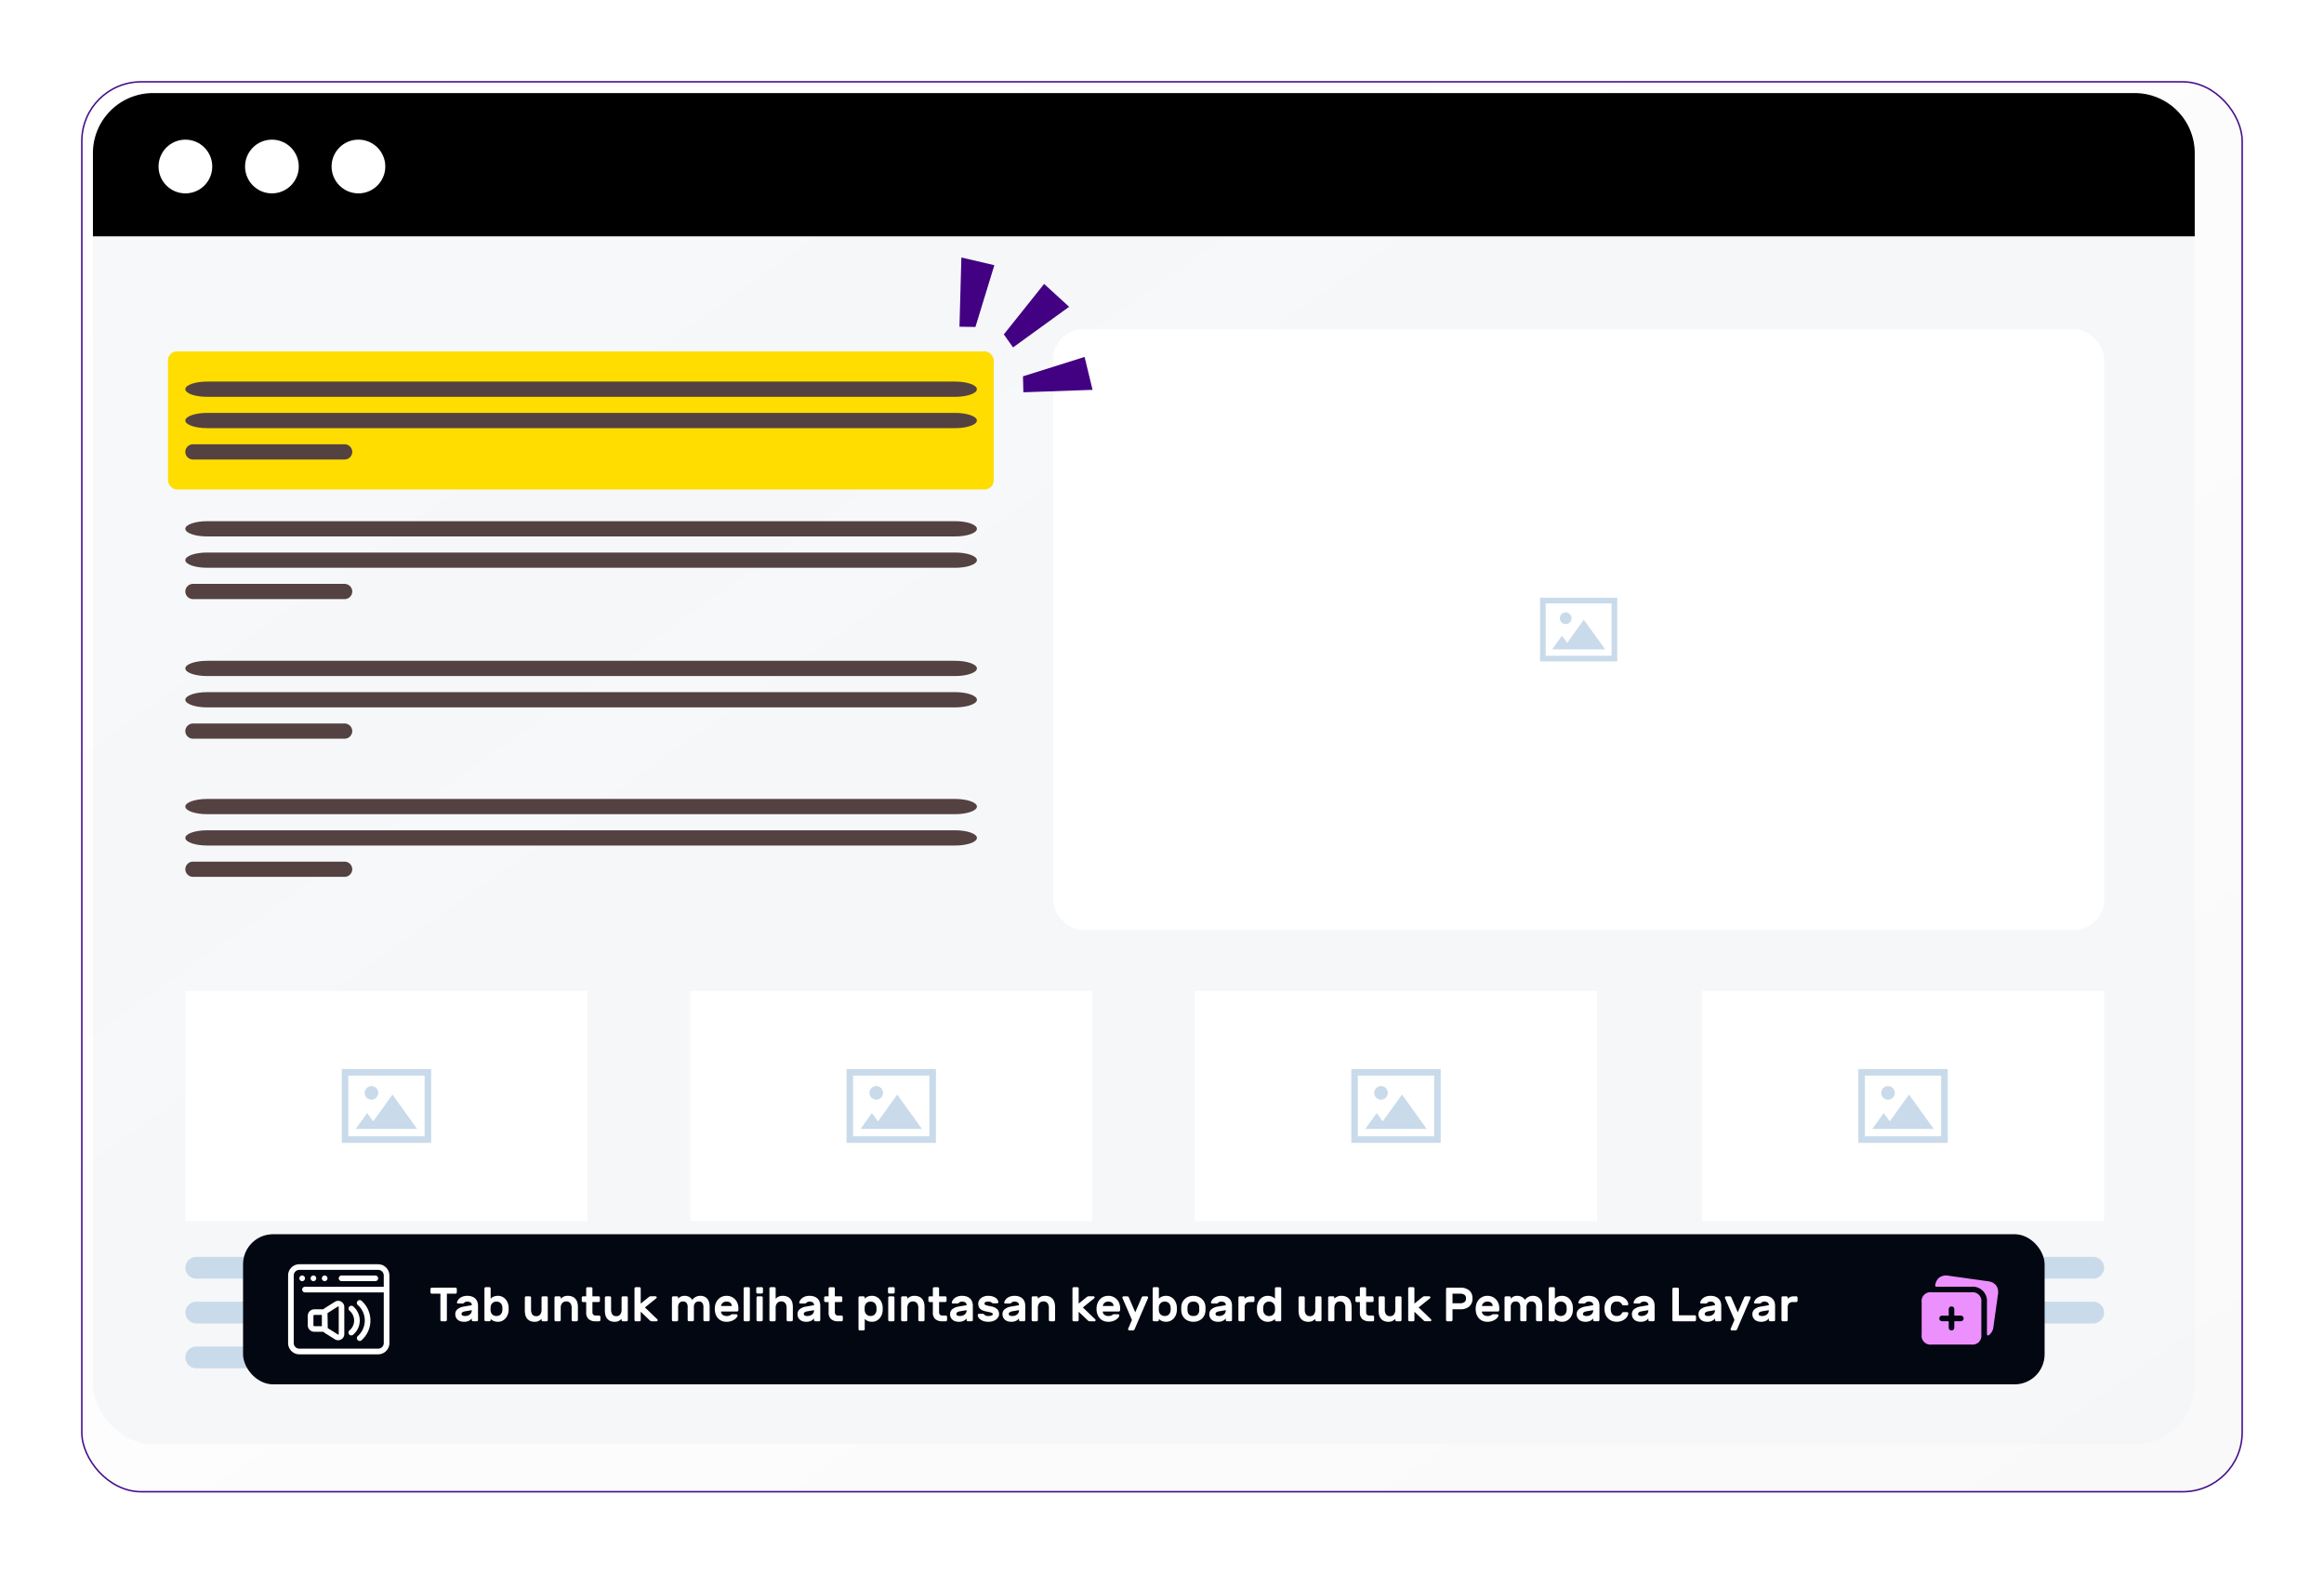 <svg xmlns="http://www.w3.org/2000/svg" xmlns:xlink="http://www.w3.org/1999/xlink" width="774" height="524" viewBox="0 0 774 524">
  <defs>
    <linearGradient id="linear-gradient" y1="0.076" x2="1" y2="1" gradientUnits="objectBoundingBox">
      <stop offset="0" stop-color="#fff" stop-opacity="0.122"/>
      <stop offset="1" stop-color="#d4d4d4" stop-opacity="0.149"/>
    </linearGradient>
    <filter id="Rectangle_18225" x="0" y="0" width="774" height="524" filterUnits="userSpaceOnUse">
      <feOffset dx="6" dy="6" input="SourceAlpha"/>
      <feGaussianBlur stdDeviation="9" result="blur"/>
      <feFlood flood-opacity="0.349"/>
      <feComposite operator="in" in2="blur"/>
      <feComposite in="SourceGraphic"/>
    </filter>
  </defs>
  <g id="Group_23359" data-name="Group 23359" transform="translate(-839.051 -409)">
    <g transform="matrix(1, 0, 0, 1, 839.05, 409)" filter="url(#Rectangle_18225)">
      <g id="Rectangle_18225-2" data-name="Rectangle 18225" transform="translate(21 21)" stroke="#440f8b" stroke-width="0.5" fill="url(#linear-gradient)">
        <rect width="720" height="470" rx="20" stroke="none"/>
        <rect x="0.25" y="0.25" width="719.5" height="469.5" rx="19.75" fill="none"/>
      </g>
    </g>
    <rect id="Rectangle_18227" data-name="Rectangle 18227" width="700" height="450" rx="20" transform="translate(870 440)" fill="#f4f5f9" opacity="0.7"/>
    <path id="Rectangle_18229" data-name="Rectangle 18229" d="M20,0H680a20,20,0,0,1,20,20V47.7a0,0,0,0,1,0,0H0a0,0,0,0,1,0,0V20A20,20,0,0,1,20,0Z" transform="translate(870 440)"/>
    <circle id="Ellipse_6882" data-name="Ellipse 6882" cx="8.945" cy="8.945" r="8.945" transform="translate(891.852 455.504)" fill="#fff"/>
    <circle id="Ellipse_6881" data-name="Ellipse 6881" cx="8.945" cy="8.945" r="8.945" transform="translate(920.668 455.504)" fill="#fff"/>
    <circle id="Ellipse_6880" data-name="Ellipse 6880" cx="8.945" cy="8.945" r="8.945" transform="translate(949.482 455.504)" fill="#fff"/>
    <rect id="Rectangle_18230" data-name="Rectangle 18230" width="350" height="200" rx="10" transform="translate(1189.818 518.645)" fill="#fff"/>
    <path id="Path_24330" data-name="Path 24330" d="M106.737,345.864l5.543-7.7,7.109,9.878H101.731l3.287-4.564,1.719,2.386Zm-.488-10.138a1.947,1.947,0,1,0,1.947,1.947,1.947,1.947,0,0,0-1.947-1.947Zm-7.6-4.893h-.941v21.206h25.694V330.833H98.654Zm22.874,1.879H99.592v17.45h21.935Z" transform="translate(1254.258 277.209)" fill="#c9daea" fill-rule="evenodd"/>
    <g id="Group_22665" data-name="Group 22665" transform="translate(900.775 629.053)">
      <path id="Path_24117" data-name="Path 24117" d="M416.36,345.555H167.226c-3.993,0-7.254,1.142-7.254,2.537h0c0,1.4,3.261,2.537,7.254,2.537H416.36c3.987,0,7.249-1.141,7.249-2.537h0C423.609,346.7,420.348,345.555,416.36,345.555Z" transform="translate(-159.972 -345.555)" fill="#544141" fill-rule="evenodd"/>
      <path id="Path_24118" data-name="Path 24118" d="M416.36,350.492H167.226c-3.993,0-7.254,1.142-7.254,2.537h0c0,1.4,3.261,2.539,7.254,2.539H416.36c3.987,0,7.249-1.141,7.249-2.539h0C423.609,351.634,420.348,350.492,416.36,350.492Z" transform="translate(-159.972 -340.056)" fill="#544141" fill-rule="evenodd"/>
      <path id="Path_24119" data-name="Path 24119" d="M212.992,355.431H162.549a2.565,2.565,0,0,0-2.577,2.534v0a2.563,2.563,0,0,0,2.577,2.534h50.443a2.561,2.561,0,0,0,2.575-2.534v0A2.563,2.563,0,0,0,212.992,355.431Z" transform="translate(-159.972 -334.555)" fill="#544141" fill-rule="evenodd"/>
    </g>
    <g id="Group_22666" data-name="Group 22666" transform="translate(900.775 582.561)">
      <path id="Path_24120" data-name="Path 24120" d="M416.36,329.711H167.226c-3.993,0-7.254,1.141-7.254,2.537h0c0,1.4,3.261,2.537,7.254,2.537H416.36c3.987,0,7.249-1.141,7.249-2.537h0C423.609,330.852,420.348,329.711,416.36,329.711Z" transform="translate(-159.972 -329.711)" fill="#544141" fill-rule="evenodd"/>
      <path id="Path_24121" data-name="Path 24121" d="M416.36,334.648H167.226c-3.993,0-7.254,1.144-7.254,2.539h0c0,1.4,3.261,2.537,7.254,2.537H416.36c3.987,0,7.249-1.139,7.249-2.537h0C423.609,335.792,420.348,334.648,416.36,334.648Z" transform="translate(-159.972 -324.212)" fill="#544141" fill-rule="evenodd"/>
      <path id="Path_24122" data-name="Path 24122" d="M212.992,339.587H162.549a2.565,2.565,0,0,0-2.577,2.534v0a2.563,2.563,0,0,0,2.577,2.535h50.443a2.561,2.561,0,0,0,2.575-2.535v0A2.563,2.563,0,0,0,212.992,339.587Z" transform="translate(-159.972 -318.711)" fill="#544141" fill-rule="evenodd"/>
    </g>
    <g id="Group_22677" data-name="Group 22677" transform="translate(900.775 675.053)">
      <path id="Path_24117-2" data-name="Path 24117" d="M416.36,345.555H167.226c-3.993,0-7.254,1.142-7.254,2.537h0c0,1.4,3.261,2.537,7.254,2.537H416.36c3.987,0,7.249-1.141,7.249-2.537h0C423.609,346.7,420.348,345.555,416.36,345.555Z" transform="translate(-159.972 -345.555)" fill="#544141" fill-rule="evenodd"/>
      <path id="Path_24118-2" data-name="Path 24118" d="M416.36,350.492H167.226c-3.993,0-7.254,1.142-7.254,2.537h0c0,1.4,3.261,2.539,7.254,2.539H416.36c3.987,0,7.249-1.141,7.249-2.539h0C423.609,351.634,420.348,350.492,416.36,350.492Z" transform="translate(-159.972 -340.056)" fill="#544141" fill-rule="evenodd"/>
      <path id="Path_24119-2" data-name="Path 24119" d="M212.992,355.431H162.549a2.565,2.565,0,0,0-2.577,2.534v0a2.563,2.563,0,0,0,2.577,2.534h50.443a2.561,2.561,0,0,0,2.575-2.534v0A2.563,2.563,0,0,0,212.992,355.431Z" transform="translate(-159.972 -334.555)" fill="#544141" fill-rule="evenodd"/>
    </g>
    <rect id="Rectangle_18231" data-name="Rectangle 18231" width="133.931" height="76.586" transform="translate(900.797 739)" fill="#fff"/>
    <rect id="Rectangle_18232" data-name="Rectangle 18232" width="133.93" height="76.586" transform="translate(1068.912 739)" fill="#fff"/>
    <rect id="Rectangle_18233" data-name="Rectangle 18233" width="133.93" height="76.586" transform="translate(1237.023 739)" fill="#fff"/>
    <rect id="Rectangle_18234" data-name="Rectangle 18234" width="133.931" height="76.586" transform="translate(1405.887 739)" fill="#fff"/>
    <g id="Group_22678" data-name="Group 22678" transform="translate(900.797 827.548)">
      <path id="Path_24105" data-name="Path 24105" d="M185.779,394.079H59.215A3.668,3.668,0,0,0,55.53,397.7v0a3.666,3.666,0,0,0,3.685,3.625H185.779a3.661,3.661,0,0,0,3.682-3.625v0A3.665,3.665,0,0,0,185.779,394.079Z" transform="translate(-55.53 -394.079)" fill="#c9daea" fill-rule="evenodd"/>
      <path id="Path_24106" data-name="Path 24106" d="M185.779,399.017H59.215a3.668,3.668,0,0,0-3.685,3.625v0a3.668,3.668,0,0,0,3.685,3.625H185.779a3.663,3.663,0,0,0,3.682-3.625v0A3.665,3.665,0,0,0,185.779,399.017Z" transform="translate(-55.53 -384.088)" fill="#c9daea" fill-rule="evenodd"/>
      <path id="Path_24107" data-name="Path 24107" d="M131.36,403.954H59.215a3.669,3.669,0,0,0-3.685,3.628h0a3.669,3.669,0,0,0,3.685,3.628H131.36a3.664,3.664,0,0,0,3.682-3.628h0A3.668,3.668,0,0,0,131.36,403.954Z" transform="translate(-55.53 -374.099)" fill="#c9daea" fill-rule="evenodd"/>
    </g>
    <g id="Group_22679" data-name="Group 22679" transform="translate(1068.908 827.548)">
      <path id="Path_24108" data-name="Path 24108" d="M238,394.079H111.436a3.668,3.668,0,0,0-3.685,3.625v0a3.664,3.664,0,0,0,3.685,3.625H238a3.662,3.662,0,0,0,3.685-3.625v0A3.666,3.666,0,0,0,238,394.079Z" transform="translate(-107.751 -394.079)" fill="#c9daea" fill-rule="evenodd"/>
      <path id="Path_24109" data-name="Path 24109" d="M238,399.017H111.436a3.668,3.668,0,0,0-3.685,3.625v0a3.666,3.666,0,0,0,3.685,3.625H238a3.664,3.664,0,0,0,3.685-3.625v0A3.666,3.666,0,0,0,238,399.017Z" transform="translate(-107.751 -384.088)" fill="#c9daea" fill-rule="evenodd"/>
      <path id="Path_24110" data-name="Path 24110" d="M183.578,403.954H111.436a3.669,3.669,0,0,0-3.685,3.628h0a3.667,3.667,0,0,0,3.685,3.628h72.142a3.665,3.665,0,0,0,3.685-3.628h0A3.669,3.669,0,0,0,183.578,403.954Z" transform="translate(-107.751 -374.099)" fill="#c9daea" fill-rule="evenodd"/>
    </g>
    <g id="Group_22680" data-name="Group 22680" transform="translate(1237.021 827.548)">
      <path id="Path_24108-2" data-name="Path 24108" d="M238,394.079H111.436a3.668,3.668,0,0,0-3.685,3.625v0a3.664,3.664,0,0,0,3.685,3.625H238a3.662,3.662,0,0,0,3.685-3.625v0A3.666,3.666,0,0,0,238,394.079Z" transform="translate(-107.751 -394.079)" fill="#c9daea" fill-rule="evenodd"/>
      <path id="Path_24109-2" data-name="Path 24109" d="M238,399.017H111.436a3.668,3.668,0,0,0-3.685,3.625v0a3.666,3.666,0,0,0,3.685,3.625H238a3.664,3.664,0,0,0,3.685-3.625v0A3.666,3.666,0,0,0,238,399.017Z" transform="translate(-107.751 -384.088)" fill="#c9daea" fill-rule="evenodd"/>
      <path id="Path_24110-2" data-name="Path 24110" d="M183.578,403.954H111.436a3.669,3.669,0,0,0-3.685,3.628h0a3.667,3.667,0,0,0,3.685,3.628h72.142a3.665,3.665,0,0,0,3.685-3.628h0A3.669,3.669,0,0,0,183.578,403.954Z" transform="translate(-107.751 -374.099)" fill="#c9daea" fill-rule="evenodd"/>
    </g>
    <g id="Group_22681" data-name="Group 22681" transform="translate(1405.887 827.548)">
      <path id="Path_24111" data-name="Path 24111" d="M290.221,394.079H163.657a3.666,3.666,0,0,0-3.685,3.625v0a3.664,3.664,0,0,0,3.685,3.625H290.221a3.661,3.661,0,0,0,3.682-3.625v0A3.663,3.663,0,0,0,290.221,394.079Z" transform="translate(-159.972 -394.079)" fill="#c9daea" fill-rule="evenodd"/>
      <path id="Path_24112" data-name="Path 24112" d="M290.221,399.017H163.657a3.666,3.666,0,0,0-3.685,3.625v0a3.666,3.666,0,0,0,3.685,3.625H290.221a3.663,3.663,0,0,0,3.682-3.625v0A3.663,3.663,0,0,0,290.221,399.017Z" transform="translate(-159.972 -384.088)" fill="#c9daea" fill-rule="evenodd"/>
      <path id="Path_24113" data-name="Path 24113" d="M235.8,403.954H163.657a3.669,3.669,0,0,0-3.685,3.628h0a3.667,3.667,0,0,0,3.685,3.628H235.8a3.664,3.664,0,0,0,3.682-3.628h0A3.668,3.668,0,0,0,235.8,403.954Z" transform="translate(-159.972 -374.099)" fill="#c9daea" fill-rule="evenodd"/>
    </g>
    <path id="Path_24331" data-name="Path 24331" d="M83.209,390.807l6.421-8.922,8.235,11.443H77.411l3.806-5.288,1.992,2.766Zm-.565-11.745A2.257,2.257,0,1,0,84.9,381.32a2.258,2.258,0,0,0-2.255-2.258Zm-8.8-5.669H72.758v24.57h29.764v-24.57H73.846Zm26.5,2.174H74.932v20.217h25.414Z" transform="translate(880.123 391.615)" fill="#c9daea" fill-rule="evenodd"/>
    <path id="Path_24332" data-name="Path 24332" d="M135.433,390.807l6.421-8.922,8.235,11.443H129.634l3.806-5.288,1.992,2.766Zm-.565-11.745a2.257,2.257,0,1,0,2.258,2.258,2.258,2.258,0,0,0-2.258-2.258Zm-8.8-5.669h-1.091v24.57h29.767v-24.57H126.069Zm26.5,2.174H127.158v20.217h25.411Z" transform="translate(996.014 391.615)" fill="#c9daea" fill-rule="evenodd"/>
    <path id="Path_24333" data-name="Path 24333" d="M135.433,390.807l6.421-8.922,8.235,11.443H129.634l3.806-5.288,1.992,2.766Zm-.565-11.745a2.257,2.257,0,1,0,2.258,2.258,2.258,2.258,0,0,0-2.258-2.258Zm-8.8-5.669h-1.091v24.57h29.767v-24.57H126.069Zm26.5,2.174H127.158v20.217h25.411Z" transform="translate(1164.125 391.615)" fill="#c9daea" fill-rule="evenodd"/>
    <path id="Path_24334" data-name="Path 24334" d="M187.651,390.807l6.421-8.922,8.235,11.443H181.853l3.806-5.288,1.992,2.766Zm-.565-11.745a2.257,2.257,0,1,0,2.255,2.258,2.258,2.258,0,0,0-2.255-2.258Zm-8.8-5.669H177.2v24.57h29.764v-24.57H178.288Zm26.5,2.174H179.377v20.217h25.411Z" transform="translate(1280.77 391.615)" fill="#c9daea" fill-rule="evenodd"/>
    <rect id="Rectangle_18235" data-name="Rectangle 18235" width="275" height="46" rx="3" transform="translate(895 526)" fill="#fd0"/>
    <g id="Group_22667" data-name="Group 22667" transform="translate(900.775 536.069)">
      <path id="Path_24123" data-name="Path 24123" d="M416.36,313.867H167.226c-3.993,0-7.254,1.141-7.254,2.537h0c0,1.4,3.261,2.539,7.254,2.539H416.36c3.987,0,7.249-1.142,7.249-2.539h0C423.609,315.008,420.348,313.867,416.36,313.867Z" transform="translate(-159.972 -313.867)" fill="#544141" fill-rule="evenodd"/>
      <path id="Path_24124" data-name="Path 24124" d="M416.36,318.8H167.226c-3.993,0-7.254,1.142-7.254,2.537h0c0,1.4,3.261,2.537,7.254,2.537H416.36c3.987,0,7.249-1.141,7.249-2.537h0C423.609,319.947,420.348,318.8,416.36,318.8Z" transform="translate(-159.972 -308.367)" fill="#544141" fill-rule="evenodd"/>
      <path id="Path_24125" data-name="Path 24125" d="M212.992,323.742H162.549a2.566,2.566,0,0,0-2.577,2.537h0a2.564,2.564,0,0,0,2.577,2.539h50.443a2.564,2.564,0,0,0,2.575-2.539h0A2.565,2.565,0,0,0,212.992,323.742Z" transform="translate(-159.972 -302.868)" fill="#544141" fill-rule="evenodd"/>
    </g>
    <path id="Path_113" data-name="Path 113" d="M23.544,10.819,3.181,0,0,10.819l21,4.666Z" transform="translate(1205.68 537.229) rotate(150)" fill="#420083" fill-rule="evenodd"/>
    <path id="Path_114" data-name="Path 114" d="M22.935,0,0,2.38,3.4,13.134,23.427,5.29Z" transform="translate(1196.305 513.227) rotate(150)" fill="#420083" fill-rule="evenodd"/>
    <path id="Path_115" data-name="Path 115" d="M20.3,2.734,8.225,22.379,0,14.664,15.739,0Z" transform="translate(1177.547 510.012) rotate(150)" fill="#420083" fill-rule="evenodd"/>
    <rect id="Rectangle_19375" data-name="Rectangle 19375" width="600" height="50" rx="10" transform="translate(920 820)" fill="#020711"/>
    <g id="icn-screen-reader" transform="translate(935.002 830.004)">
      <path id="Path_24766" data-name="Path 24766" d="M5.873,4.937A.937.937,0,1,1,4.936,4h0a.937.937,0,0,1,.937.937Z" transform="translate(-0.252 -0.252)" fill="#fff"/>
      <path id="Path_24767" data-name="Path 24767" d="M9.874,4.937A.937.937,0,1,1,8.937,4h0a.937.937,0,0,1,.937.937Z" transform="translate(-0.503 -0.252)" fill="#fff"/>
      <path id="Path_24768" data-name="Path 24768" d="M13.873,4.937A.937.937,0,1,1,12.936,4h0a.937.937,0,0,1,.937.937Z" transform="translate(-0.755 -0.252)" fill="#fff"/>
      <path id="Path_24769" data-name="Path 24769" d="M29.986,0H3.749A3.751,3.751,0,0,0,0,3.751H0v22.49a3.751,3.751,0,0,0,3.751,3.751H29.988a3.752,3.752,0,0,0,3.752-3.751h0V3.747A3.751,3.751,0,0,0,29.988,0h0Zm0,28.112H3.749a1.878,1.878,0,0,1-1.873-1.873V3.747A1.879,1.879,0,0,1,3.749,1.874H29.988a1.879,1.879,0,0,1,1.873,1.873V7.5H5.622a.937.937,0,0,0,0,1.874H31.861V26.241a1.879,1.879,0,0,1-1.873,1.873h0Z" fill="#fff"/>
      <path id="Path_24770" data-name="Path 24770" d="M18.937,5.874H30.182a.937.937,0,1,0,0-1.874H18.937a.937.937,0,1,0,0,1.874Z" transform="translate(-1.132 -0.252)" fill="#fff"/>
      <path id="Path_24771" data-name="Path 24771" d="M18.187,13.3a2.074,2.074,0,0,0-2.119-.014l.009-.006-3.317,2.09a1.866,1.866,0,0,0-.55.452l0,0H9.174a2.187,2.187,0,0,0-2.186,2.159v3.168a2.187,2.187,0,0,0,2.186,2.16h3.033a1.782,1.782,0,0,0,.479.409l.008,0,3.43,2.16a2.01,2.01,0,0,0,.963.244h.01a2.084,2.084,0,0,0,1.078-.305l-.009.006a2.048,2.048,0,0,0,.993-1.751V15.052a2.045,2.045,0,0,0-.985-1.747l-.009,0ZM8.873,21.143V17.977a.314.314,0,0,1,.313-.291h2.5v3.751h-2.5a.313.313,0,0,1-.313-.3h0Zm8.434,2.925a.169.169,0,0,1-.083.141h0a.281.281,0,0,1-.141.037h0l-3.373-2.118-.066-.047-.084-4.919.028-.084,3.43-2.184a.341.341,0,0,1,.1-.028h0a.22.22,0,0,1,.1.029h0a.152.152,0,0,1,.084.136v0h0v9.034Z" transform="translate(-0.44 -0.818)" fill="#fff"/>
      <path id="Path_24772" data-name="Path 24772" d="M26.005,12.983a.937.937,0,0,0-1.251,1.4h0a6.888,6.888,0,0,1,.007,10.311l-.007.007a.935.935,0,0,0-.074,1.322h0a.948.948,0,0,0,.7.319h.009A.906.906,0,0,0,26,26.1h0a8.776,8.776,0,0,0,.009-13.121L26,12.974Z" transform="translate(-1.537 -0.802)" fill="#fff"/>
      <path id="Path_24773" data-name="Path 24773" d="M23,14.948a.938.938,0,0,0-1.2,1.441h0a4.271,4.271,0,0,1,0,6.563l-.007.006a.945.945,0,0,0-.12,1.323v0a.926.926,0,0,0,.719.341h0a.976.976,0,0,0,.6-.217l0,0a6.151,6.151,0,0,0,.019-9.448L23,14.951Z" transform="translate(-1.35 -0.927)" fill="#fff"/>
    </g>
    <g id="image-gallery-plus" transform="translate(1477.049 831.257)">
      <path id="Path_24774" data-name="Path 24774" d="M27.405,8.849,25.915,19.507a3.9,3.9,0,0,1-1.561,2.872.386.386,0,0,1-.606-.3V11.4A4.756,4.756,0,0,0,18.57,6.231H6.879c-.373,0-.381-.335-.355-.484A3.893,3.893,0,0,1,7.9,3.156a3.975,3.975,0,0,1,3.033-.588L24.057,4.407a3.989,3.989,0,0,1,2.761,1.409,3.964,3.964,0,0,1,.588,3.033ZM21.88,11.4V22.171a2.929,2.929,0,0,1-3.31,3.313H5.319a2.928,2.928,0,0,1-3.313-3.313V11.4a2.928,2.928,0,0,1,3.313-3.31H18.57a2.929,2.929,0,0,1,3.31,3.31Zm-5.9,5.385a.932.932,0,0,0-.932-.932H12.875V13.684a.932.932,0,0,0-1.863,0v2.174H8.838a.932.932,0,1,0,0,1.863h2.174v2.174a.932.932,0,0,0,1.863,0V17.721h2.174a.932.932,0,0,0,.932-.932Z" fill="#ec90fe"/>
    </g>
    <path id="Path_26004" data-name="Path 26004" d="M-219.24-11.2a.415.415,0,0,1,.3.128.415.415,0,0,1,.128.3v1.136a.415.415,0,0,1-.128.3.415.415,0,0,1-.3.128h-2.88V-.432a.415.415,0,0,1-.128.3.415.415,0,0,1-.3.128h-1.3a.415.415,0,0,1-.3-.128.415.415,0,0,1-.128-.3V-9.2h-2.88a.415.415,0,0,1-.3-.128.415.415,0,0,1-.128-.3v-1.136a.415.415,0,0,1,.128-.3.415.415,0,0,1,.3-.128Zm.48,4.928a2.216,2.216,0,0,1,.3-.72,2.738,2.738,0,0,1,.656-.72,3.553,3.553,0,0,1,1.04-.552,4.325,4.325,0,0,1,1.432-.216,4.692,4.692,0,0,1,1.472.216,3.193,3.193,0,0,1,1.128.632,2.745,2.745,0,0,1,.728,1.048,3.832,3.832,0,0,1,.256,1.448v4.7a.415.415,0,0,1-.128.3.415.415,0,0,1-.3.128H-213.4a.415.415,0,0,1-.3-.128.415.415,0,0,1-.128-.3V-.96a2.7,2.7,0,0,1-.968.792,3.477,3.477,0,0,1-1.608.328,3.834,3.834,0,0,1-1.232-.184,2.538,2.538,0,0,1-.912-.52,2.326,2.326,0,0,1-.568-.792,2.462,2.462,0,0,1-.2-1,2.086,2.086,0,0,1,.784-1.728,4.54,4.54,0,0,1,2.1-.848l2.608-.448a1.01,1.01,0,0,0-.432-.928,1.975,1.975,0,0,0-1.072-.272,1.419,1.419,0,0,0-.624.112,1.877,1.877,0,0,0-.432.3.942.942,0,0,1-.264.176.7.7,0,0,1-.264.048h-1.488a.4.4,0,0,1-.272-.1A.249.249,0,0,1-218.76-6.272Zm2.672,4.512a2.859,2.859,0,0,0,.968-.152,2.149,2.149,0,0,0,.712-.408,1.706,1.706,0,0,0,.432-.576,1.583,1.583,0,0,0,.144-.656v-.16l-2.176.384a2.253,2.253,0,0,0-.944.328.692.692,0,0,0-.288.584.523.523,0,0,0,.344.5A1.9,1.9,0,0,0-216.088-1.76Zm10.96-6.72a3.3,3.3,0,0,1,1.448.312,3.427,3.427,0,0,1,1.1.832,4,4,0,0,1,.72,1.2,4.416,4.416,0,0,1,.3,1.416q.016.24.016.56t-.016.56a4.416,4.416,0,0,1-.3,1.416,4,4,0,0,1-.72,1.2,3.427,3.427,0,0,1-1.1.832,3.3,3.3,0,0,1-1.448.312,3.744,3.744,0,0,1-.888-.1,3.451,3.451,0,0,1-.688-.24,2.633,2.633,0,0,1-.5-.312,2.837,2.837,0,0,1-.336-.312v.368a.415.415,0,0,1-.128.3.415.415,0,0,1-.3.128h-1.216a.415.415,0,0,1-.3-.128.415.415,0,0,1-.128-.3v-10.5a.415.415,0,0,1,.128-.3.415.415,0,0,1,.3-.128h1.216a.415.415,0,0,1,.3.128.415.415,0,0,1,.128.3V-7.52a2.837,2.837,0,0,1,.336-.312,2.633,2.633,0,0,1,.5-.312,3.451,3.451,0,0,1,.688-.24A3.744,3.744,0,0,1-205.128-8.48Zm1.488,3.872a2.12,2.12,0,0,0-.64-1.5,2,2,0,0,0-1.328-.456,1.907,1.907,0,0,0-1.32.48,1.935,1.935,0,0,0-.616,1.312,4.742,4.742,0,0,0-.032.608,4.742,4.742,0,0,0,.032.608,1.908,1.908,0,0,0,.616,1.328,1.946,1.946,0,0,0,1.32.464,2,2,0,0,0,1.328-.456,2.12,2.12,0,0,0,.64-1.5A4.194,4.194,0,0,0-203.64-4.608Zm7.488-3.28a.415.415,0,0,1,.128-.3.415.415,0,0,1,.3-.128h1.216a.415.415,0,0,1,.3.128.415.415,0,0,1,.128.3v4.064a2.607,2.607,0,0,0,.408,1.536,1.523,1.523,0,0,0,1.336.576,1.543,1.543,0,0,0,1.3-.576,2.435,2.435,0,0,0,.448-1.536V-7.888a.415.415,0,0,1,.128-.3.415.415,0,0,1,.3-.128h1.216a.415.415,0,0,1,.3.128.415.415,0,0,1,.128.3V-.432a.415.415,0,0,1-.128.3.415.415,0,0,1-.3.128h-1.216a.415.415,0,0,1-.3-.128.415.415,0,0,1-.128-.3V-.8a3.945,3.945,0,0,1-.912.664,2.71,2.71,0,0,1-1.312.3,3.766,3.766,0,0,1-1.616-.3,2.7,2.7,0,0,1-1.024-.816,3.171,3.171,0,0,1-.544-1.192,6.234,6.234,0,0,1-.16-1.432Zm17.664,7.456a.415.415,0,0,1-.128.3.415.415,0,0,1-.3.128h-1.216a.415.415,0,0,1-.3-.128.415.415,0,0,1-.128-.3V-4.5a2.435,2.435,0,0,0-.448-1.536,1.634,1.634,0,0,0-1.376-.576,1.658,1.658,0,0,0-1.336.576,2.3,2.3,0,0,0-.488,1.536V-.432a.415.415,0,0,1-.128.3.415.415,0,0,1-.3.128h-1.216a.415.415,0,0,1-.3-.128.415.415,0,0,1-.128-.3V-7.888a.415.415,0,0,1,.128-.3.415.415,0,0,1,.3-.128h1.216a.415.415,0,0,1,.3.128.415.415,0,0,1,.128.3v.368a3.577,3.577,0,0,1,.976-.688,3.011,3.011,0,0,1,1.328-.272,3.877,3.877,0,0,1,1.632.3,2.811,2.811,0,0,1,1.056.816,3.128,3.128,0,0,1,.568,1.192,5.951,5.951,0,0,1,.168,1.432Zm4.848-2.576a1.146,1.146,0,0,0,.264.792,1.29,1.29,0,0,0,.984.3h.976a.415.415,0,0,1,.3.128.415.415,0,0,1,.128.3V-.432a.415.415,0,0,1-.128.3.415.415,0,0,1-.3.128H-172.6a3.339,3.339,0,0,1-2.312-.728,2.857,2.857,0,0,1-.808-2.232V-6.4h-1.056a.415.415,0,0,1-.3-.128.415.415,0,0,1-.128-.3V-7.888a.415.415,0,0,1,.128-.3.415.415,0,0,1,.3-.128h1.056v-2.608a.415.415,0,0,1,.128-.3.415.415,0,0,1,.3-.128h1.216a.415.415,0,0,1,.3.128.415.415,0,0,1,.128.3V-8.32h2.064a.415.415,0,0,1,.3.128.415.415,0,0,1,.128.3v1.056a.415.415,0,0,1-.128.3.415.415,0,0,1-.3.128h-2.064Zm4.144-4.88a.415.415,0,0,1,.128-.3.415.415,0,0,1,.3-.128h1.216a.415.415,0,0,1,.3.128.415.415,0,0,1,.128.3v4.064a2.607,2.607,0,0,0,.408,1.536,1.523,1.523,0,0,0,1.336.576,1.543,1.543,0,0,0,1.3-.576,2.435,2.435,0,0,0,.448-1.536V-7.888a.415.415,0,0,1,.128-.3.415.415,0,0,1,.3-.128h1.216a.415.415,0,0,1,.3.128.415.415,0,0,1,.128.3V-.432a.415.415,0,0,1-.128.3.415.415,0,0,1-.3.128H-163.5a.415.415,0,0,1-.3-.128.415.415,0,0,1-.128-.3V-.8a3.945,3.945,0,0,1-.912.664,2.709,2.709,0,0,1-1.312.3,3.766,3.766,0,0,1-1.616-.3,2.7,2.7,0,0,1-1.024-.816,3.171,3.171,0,0,1-.544-1.192,6.234,6.234,0,0,1-.16-1.432Zm11.936,4.7V-.432a.415.415,0,0,1-.128.3.415.415,0,0,1-.3.128h-1.216a.415.415,0,0,1-.3-.128.415.415,0,0,1-.128-.3v-10.5a.415.415,0,0,1,.128-.3.415.415,0,0,1,.3-.128h1.216a.415.415,0,0,1,.3.128.415.415,0,0,1,.128.3v5.04l2.672-2.16a2.371,2.371,0,0,1,.248-.176.691.691,0,0,1,.376-.1h1.632a.37.37,0,0,1,.272.112.37.37,0,0,1,.112.272.477.477,0,0,1-.024.152.413.413,0,0,1-.152.168l-3.728,3.008,4.08,3.92a.686.686,0,0,1,.128.16.318.318,0,0,1,.032.144.37.37,0,0,1-.112.272A.37.37,0,0,1-152.3,0h-1.552a.81.81,0,0,1-.408-.1,1.2,1.2,0,0,1-.248-.176ZM-145.1-7.52a2.579,2.579,0,0,1,.928-.712,2.708,2.708,0,0,1,1.136-.248,3.222,3.222,0,0,1,1.648.376,2.831,2.831,0,0,1,1.008.984,2.612,2.612,0,0,1,.512-.576,3.428,3.428,0,0,1,.648-.432,3.185,3.185,0,0,1,.712-.264,3.09,3.09,0,0,1,.72-.088,3.384,3.384,0,0,1,1.52.3,2.689,2.689,0,0,1,.984.816,3.147,3.147,0,0,1,.528,1.192,6.549,6.549,0,0,1,.152,1.432v4.3a.415.415,0,0,1-.128.3.415.415,0,0,1-.3.128h-1.216a.415.415,0,0,1-.3-.128.415.415,0,0,1-.128-.3V-4.656a2.178,2.178,0,0,0-.416-1.52,1.545,1.545,0,0,0-1.168-.432,1.569,1.569,0,0,0-1.1.416,2,2,0,0,0-.488,1.456v4.3a.415.415,0,0,1-.128.3.415.415,0,0,1-.3.128H-141.5a.415.415,0,0,1-.3-.128.415.415,0,0,1-.128-.3V-4.656a2.178,2.178,0,0,0-.416-1.52,1.545,1.545,0,0,0-1.168-.432,1.569,1.569,0,0,0-1.12.44,2.027,2.027,0,0,0-.464,1.512V-.432a.415.415,0,0,1-.128.3.415.415,0,0,1-.3.128h-1.216a.415.415,0,0,1-.3-.128.415.415,0,0,1-.128-.3V-7.888a.415.415,0,0,1,.128-.3.415.415,0,0,1,.3-.128h1.216a.415.415,0,0,1,.3.128.415.415,0,0,1,.128.3Zm12.208,3.36a5.161,5.161,0,0,1,.272-1.688,4.063,4.063,0,0,1,.784-1.376,3.676,3.676,0,0,1,1.24-.92,3.83,3.83,0,0,1,1.624-.336,3.91,3.91,0,0,1,1.624.328,3.8,3.8,0,0,1,1.24.88,3.906,3.906,0,0,1,.792,1.3,4.392,4.392,0,0,1,.28,1.56v.72a.415.415,0,0,1-.128.3.415.415,0,0,1-.3.128h-5.344a1.337,1.337,0,0,0,.152.648,1.446,1.446,0,0,0,.408.472,1.8,1.8,0,0,0,.592.288,2.492,2.492,0,0,0,.688.1,2.753,2.753,0,0,0,.832-.1,1.745,1.745,0,0,0,.528-.264,1.6,1.6,0,0,1,.288-.176.788.788,0,0,1,.3-.048h1.28a.442.442,0,0,1,.312.128.356.356,0,0,1,.12.3,1.315,1.315,0,0,1-.248.576,2.75,2.75,0,0,1-.7.688,4.493,4.493,0,0,1-1.144.576,4.729,4.729,0,0,1-1.576.24,4.083,4.083,0,0,1-1.624-.312,3.459,3.459,0,0,1-1.24-.888,3.976,3.976,0,0,1-.784-1.368A5.366,5.366,0,0,1-132.888-4.16Zm3.92-2.4a2.066,2.066,0,0,0-.792.136,1.751,1.751,0,0,0-.552.352,1.564,1.564,0,0,0-.344.48,1.8,1.8,0,0,0-.152.5h3.616a2.747,2.747,0,0,0-.12-.5,1.312,1.312,0,0,0-.288-.48,1.477,1.477,0,0,0-.528-.352A2.214,2.214,0,0,0-128.968-6.56Zm7.76,6.128a.415.415,0,0,1-.128.3.415.415,0,0,1-.3.128h-1.216a.415.415,0,0,1-.3-.128.415.415,0,0,1-.128-.3v-10.5a.415.415,0,0,1,.128-.3.415.415,0,0,1,.3-.128h1.216a.415.415,0,0,1,.3.128.415.415,0,0,1,.128.3Zm4.288,0a.415.415,0,0,1-.128.3.415.415,0,0,1-.3.128h-1.216a.415.415,0,0,1-.3-.128.415.415,0,0,1-.128-.3V-7.888a.415.415,0,0,1,.128-.3.415.415,0,0,1,.3-.128h1.216a.415.415,0,0,1,.3.128.415.415,0,0,1,.128.3Zm-.352-10.928a.415.415,0,0,1,.3.128.415.415,0,0,1,.128.3V-9.68a.415.415,0,0,1-.128.3.415.415,0,0,1-.3.128h-1.376a.415.415,0,0,1-.3-.128.415.415,0,0,1-.128-.3v-1.248a.415.415,0,0,1,.128-.3.415.415,0,0,1,.3-.128ZM-106.9-.432a.415.415,0,0,1-.128.3.415.415,0,0,1-.3.128h-1.216a.415.415,0,0,1-.3-.128.415.415,0,0,1-.128-.3V-4.5a2.435,2.435,0,0,0-.448-1.536,1.634,1.634,0,0,0-1.376-.576,1.658,1.658,0,0,0-1.336.576,2.3,2.3,0,0,0-.488,1.536V-.432a.415.415,0,0,1-.128.3.415.415,0,0,1-.3.128h-1.216a.415.415,0,0,1-.3-.128.415.415,0,0,1-.128-.3v-10.5a.415.415,0,0,1,.128-.3.415.415,0,0,1,.3-.128h1.216a.415.415,0,0,1,.3.128.415.415,0,0,1,.128.3V-7.52a3.577,3.577,0,0,1,.976-.688,3.011,3.011,0,0,1,1.328-.272,3.877,3.877,0,0,1,1.632.3,2.811,2.811,0,0,1,1.056.816,3.129,3.129,0,0,1,.568,1.192,5.951,5.951,0,0,1,.168,1.432Zm2.128-5.84a2.216,2.216,0,0,1,.3-.72,2.738,2.738,0,0,1,.656-.72,3.553,3.553,0,0,1,1.04-.552,4.325,4.325,0,0,1,1.432-.216,4.692,4.692,0,0,1,1.472.216,3.193,3.193,0,0,1,1.128.632,2.745,2.745,0,0,1,.728,1.048,3.833,3.833,0,0,1,.256,1.448v4.7a.415.415,0,0,1-.128.3A.415.415,0,0,1-98.2,0h-1.216a.415.415,0,0,1-.3-.128.415.415,0,0,1-.128-.3V-.96a2.7,2.7,0,0,1-.968.792,3.478,3.478,0,0,1-1.608.328,3.834,3.834,0,0,1-1.232-.184,2.538,2.538,0,0,1-.912-.52,2.326,2.326,0,0,1-.568-.792,2.462,2.462,0,0,1-.2-1,2.086,2.086,0,0,1,.784-1.728,4.54,4.54,0,0,1,2.1-.848l2.608-.448a1.01,1.01,0,0,0-.432-.928,1.975,1.975,0,0,0-1.072-.272,1.419,1.419,0,0,0-.624.112,1.877,1.877,0,0,0-.432.3.942.942,0,0,1-.264.176.7.7,0,0,1-.264.048h-1.488a.4.4,0,0,1-.272-.1A.249.249,0,0,1-104.776-6.272ZM-102.1-1.76a2.859,2.859,0,0,0,.968-.152,2.149,2.149,0,0,0,.712-.408,1.706,1.706,0,0,0,.432-.576,1.583,1.583,0,0,0,.144-.656v-.16l-2.176.384a2.253,2.253,0,0,0-.944.328.692.692,0,0,0-.288.584.523.523,0,0,0,.344.5A1.9,1.9,0,0,0-102.1-1.76Zm9.2-1.248a1.146,1.146,0,0,0,.264.792,1.29,1.29,0,0,0,.984.3h.976a.415.415,0,0,1,.3.128.415.415,0,0,1,.128.3V-.432a.415.415,0,0,1-.128.3.415.415,0,0,1-.3.128h-1.184a3.339,3.339,0,0,1-2.312-.728,2.857,2.857,0,0,1-.808-2.232V-6.4H-96.04a.415.415,0,0,1-.3-.128.415.415,0,0,1-.128-.3V-7.888a.415.415,0,0,1,.128-.3.415.415,0,0,1,.3-.128h1.056v-2.608a.415.415,0,0,1,.128-.3.415.415,0,0,1,.3-.128h1.216a.415.415,0,0,1,.3.128.415.415,0,0,1,.128.3V-8.32h2.064a.415.415,0,0,1,.3.128.415.415,0,0,1,.128.3v1.056a.415.415,0,0,1-.128.3.415.415,0,0,1-.3.128H-92.9ZM-80.536.16a3.744,3.744,0,0,1-.888-.1,3.451,3.451,0,0,1-.688-.24,2.634,2.634,0,0,1-.5-.312A2.839,2.839,0,0,1-82.952-.8V2.608a.415.415,0,0,1-.128.3.415.415,0,0,1-.3.128H-84.6a.415.415,0,0,1-.3-.128.415.415,0,0,1-.128-.3v-10.5a.415.415,0,0,1,.128-.3.415.415,0,0,1,.3-.128h1.216a.415.415,0,0,1,.3.128.415.415,0,0,1,.128.3v.368a2.839,2.839,0,0,1,.336-.312,2.634,2.634,0,0,1,.5-.312,3.451,3.451,0,0,1,.688-.24,3.744,3.744,0,0,1,.888-.1,3.3,3.3,0,0,1,1.448.312,3.427,3.427,0,0,1,1.1.832,4,4,0,0,1,.72,1.2,4.416,4.416,0,0,1,.3,1.416q.016.24.016.56t-.016.56a4.416,4.416,0,0,1-.3,1.416,4,4,0,0,1-.72,1.2,3.427,3.427,0,0,1-1.1.832A3.3,3.3,0,0,1-80.536.16Zm1.488-3.872a4.193,4.193,0,0,0,0-.9,2.12,2.12,0,0,0-.64-1.5,2,2,0,0,0-1.328-.456,1.946,1.946,0,0,0-1.32.464,1.908,1.908,0,0,0-.616,1.328,4.745,4.745,0,0,0-.032.608,4.745,4.745,0,0,0,.032.608,1.935,1.935,0,0,0,.616,1.312,1.907,1.907,0,0,0,1.32.48,2,2,0,0,0,1.328-.456A2.12,2.12,0,0,0-79.048-3.712Zm6,3.28a.415.415,0,0,1-.128.3.415.415,0,0,1-.3.128H-74.7A.415.415,0,0,1-75-.128a.415.415,0,0,1-.128-.3V-7.888a.415.415,0,0,1,.128-.3.415.415,0,0,1,.3-.128h1.216a.415.415,0,0,1,.3.128.415.415,0,0,1,.128.3ZM-73.4-11.36a.415.415,0,0,1,.3.128.415.415,0,0,1,.128.3V-9.68a.415.415,0,0,1-.128.3.415.415,0,0,1-.3.128h-1.376a.415.415,0,0,1-.3-.128.415.415,0,0,1-.128-.3v-1.248a.415.415,0,0,1,.128-.3.415.415,0,0,1,.3-.128ZM-63.032-.432a.415.415,0,0,1-.128.3.415.415,0,0,1-.3.128H-64.68a.415.415,0,0,1-.3-.128.415.415,0,0,1-.128-.3V-4.5a2.435,2.435,0,0,0-.448-1.536,1.634,1.634,0,0,0-1.376-.576,1.658,1.658,0,0,0-1.336.576A2.3,2.3,0,0,0-68.76-4.5V-.432a.415.415,0,0,1-.128.3.415.415,0,0,1-.3.128h-1.216a.415.415,0,0,1-.3-.128.415.415,0,0,1-.128-.3V-7.888a.415.415,0,0,1,.128-.3.415.415,0,0,1,.3-.128h1.216a.415.415,0,0,1,.3.128.415.415,0,0,1,.128.3v.368a3.577,3.577,0,0,1,.976-.688,3.011,3.011,0,0,1,1.328-.272,3.877,3.877,0,0,1,1.632.3,2.811,2.811,0,0,1,1.056.816A3.129,3.129,0,0,1-63.2-6.168a5.951,5.951,0,0,1,.168,1.432Zm4.848-2.576a1.146,1.146,0,0,0,.264.792,1.29,1.29,0,0,0,.984.3h.976a.415.415,0,0,1,.3.128.415.415,0,0,1,.128.3V-.432a.415.415,0,0,1-.128.3.415.415,0,0,1-.3.128h-1.184a3.339,3.339,0,0,1-2.312-.728,2.857,2.857,0,0,1-.808-2.232V-6.4H-61.32a.415.415,0,0,1-.3-.128.415.415,0,0,1-.128-.3V-7.888a.415.415,0,0,1,.128-.3.415.415,0,0,1,.3-.128h1.056v-2.608a.415.415,0,0,1,.128-.3.415.415,0,0,1,.3-.128h1.216a.415.415,0,0,1,.3.128.415.415,0,0,1,.128.3V-8.32h2.064a.415.415,0,0,1,.3.128.415.415,0,0,1,.128.3v1.056a.415.415,0,0,1-.128.3.415.415,0,0,1-.3.128h-2.064Zm4.224-3.264a2.216,2.216,0,0,1,.3-.72,2.738,2.738,0,0,1,.656-.72,3.553,3.553,0,0,1,1.04-.552,4.325,4.325,0,0,1,1.432-.216,4.692,4.692,0,0,1,1.472.216,3.193,3.193,0,0,1,1.128.632,2.745,2.745,0,0,1,.728,1.048,3.833,3.833,0,0,1,.256,1.448v4.7a.415.415,0,0,1-.128.3.415.415,0,0,1-.3.128H-48.6a.415.415,0,0,1-.3-.128.415.415,0,0,1-.128-.3V-.96A2.7,2.7,0,0,1-50-.168,3.477,3.477,0,0,1-51.608.16,3.834,3.834,0,0,1-52.84-.024a2.538,2.538,0,0,1-.912-.52,2.326,2.326,0,0,1-.568-.792,2.462,2.462,0,0,1-.2-1,2.086,2.086,0,0,1,.784-1.728,4.54,4.54,0,0,1,2.1-.848l2.608-.448a1.01,1.01,0,0,0-.432-.928,1.975,1.975,0,0,0-1.072-.272,1.419,1.419,0,0,0-.624.112,1.877,1.877,0,0,0-.432.3.942.942,0,0,1-.264.176.7.7,0,0,1-.264.048h-1.488a.4.4,0,0,1-.272-.1A.249.249,0,0,1-53.96-6.272Zm2.672,4.512a2.859,2.859,0,0,0,.968-.152,2.149,2.149,0,0,0,.712-.408,1.706,1.706,0,0,0,.432-.576,1.583,1.583,0,0,0,.144-.656v-.16l-2.176.384A2.253,2.253,0,0,0-52.152-3a.692.692,0,0,0-.288.584.523.523,0,0,0,.344.5A1.9,1.9,0,0,0-51.288-1.76ZM-40.3-2.384a.39.39,0,0,0-.112-.288A1.046,1.046,0,0,0-40.8-2.88a6.34,6.34,0,0,0-.744-.192q-.464-.1-1.184-.256a4.953,4.953,0,0,1-1.168-.4,2.5,2.5,0,0,1-.744-.56,1.826,1.826,0,0,1-.392-.728,3.346,3.346,0,0,1-.112-.888,2.15,2.15,0,0,1,.224-.944,2.507,2.507,0,0,1,.648-.824,3.385,3.385,0,0,1,1.032-.584,4.012,4.012,0,0,1,1.392-.224,5.1,5.1,0,0,1,1.4.176A3.724,3.724,0,0,1-39.4-7.84a2.28,2.28,0,0,1,.672.664,1.663,1.663,0,0,1,.272.76.356.356,0,0,1-.12.3.442.442,0,0,1-.312.128H-40.12a.607.607,0,0,1-.36-.088q-.12-.088-.264-.2a1.426,1.426,0,0,0-.384-.2,2.218,2.218,0,0,0-.72-.088,2.316,2.316,0,0,0-.848.144.516.516,0,0,0-.368.512.487.487,0,0,0,.088.3.744.744,0,0,0,.336.216,5.5,5.5,0,0,0,.688.2q.44.1,1.144.248a3.7,3.7,0,0,1,2.008.952,2.313,2.313,0,0,1,.584,1.608,1.987,1.987,0,0,1-.24.936,2.564,2.564,0,0,1-.7.816,3.574,3.574,0,0,1-1.12.576,4.824,4.824,0,0,1-1.5.216,5.08,5.08,0,0,1-1.5-.2,3.8,3.8,0,0,1-1.1-.52,2.433,2.433,0,0,1-.688-.72,1.657,1.657,0,0,1-.256-.784.356.356,0,0,1,.12-.3.442.442,0,0,1,.312-.128h1.232a.511.511,0,0,1,.36.112l.272.256a1.373,1.373,0,0,0,.424.256,2.257,2.257,0,0,0,.816.112,4,4,0,0,0,.5-.032,2.454,2.454,0,0,0,.472-.1,1.1,1.1,0,0,0,.36-.192A.371.371,0,0,0-40.3-2.384ZM-36.5-6.272a2.216,2.216,0,0,1,.3-.72,2.738,2.738,0,0,1,.656-.72,3.553,3.553,0,0,1,1.04-.552A4.325,4.325,0,0,1-33.08-8.48a4.692,4.692,0,0,1,1.472.216,3.193,3.193,0,0,1,1.128.632,2.745,2.745,0,0,1,.728,1.048A3.833,3.833,0,0,1-29.5-5.136v4.7a.415.415,0,0,1-.128.3.415.415,0,0,1-.3.128h-1.216a.415.415,0,0,1-.3-.128.415.415,0,0,1-.128-.3V-.96a2.7,2.7,0,0,1-.968.792A3.477,3.477,0,0,1-34.152.16a3.834,3.834,0,0,1-1.232-.184,2.538,2.538,0,0,1-.912-.52,2.326,2.326,0,0,1-.568-.792,2.462,2.462,0,0,1-.2-1,2.086,2.086,0,0,1,.784-1.728,4.54,4.54,0,0,1,2.1-.848l2.608-.448a1.01,1.01,0,0,0-.432-.928A1.975,1.975,0,0,0-33.08-6.56a1.419,1.419,0,0,0-.624.112,1.877,1.877,0,0,0-.432.3.942.942,0,0,1-.264.176.7.7,0,0,1-.264.048h-1.488a.4.4,0,0,1-.272-.1A.249.249,0,0,1-36.5-6.272Zm2.672,4.512a2.859,2.859,0,0,0,.968-.152,2.149,2.149,0,0,0,.712-.408A1.706,1.706,0,0,0-31.72-2.9a1.583,1.583,0,0,0,.144-.656v-.16l-2.176.384A2.253,2.253,0,0,0-34.7-3a.692.692,0,0,0-.288.584.523.523,0,0,0,.344.5A1.9,1.9,0,0,0-33.832-1.76ZM-19.56-.432a.415.415,0,0,1-.128.3.415.415,0,0,1-.3.128h-1.216a.415.415,0,0,1-.3-.128.415.415,0,0,1-.128-.3V-4.5a2.435,2.435,0,0,0-.448-1.536,1.634,1.634,0,0,0-1.376-.576,1.658,1.658,0,0,0-1.336.576A2.3,2.3,0,0,0-25.288-4.5V-.432a.415.415,0,0,1-.128.3.415.415,0,0,1-.3.128h-1.216a.415.415,0,0,1-.3-.128.415.415,0,0,1-.128-.3V-7.888a.415.415,0,0,1,.128-.3.415.415,0,0,1,.3-.128h1.216a.415.415,0,0,1,.3.128.415.415,0,0,1,.128.3v.368a3.577,3.577,0,0,1,.976-.688,3.011,3.011,0,0,1,1.328-.272,3.877,3.877,0,0,1,1.632.3A2.811,2.811,0,0,1-20.3-7.36a3.129,3.129,0,0,1,.568,1.192,5.951,5.951,0,0,1,.168,1.432ZM-11.7-3.184V-.432a.415.415,0,0,1-.128.3.415.415,0,0,1-.3.128h-1.216a.415.415,0,0,1-.3-.128.415.415,0,0,1-.128-.3v-10.5a.415.415,0,0,1,.128-.3.415.415,0,0,1,.3-.128h1.216a.415.415,0,0,1,.3.128.415.415,0,0,1,.128.3v5.04l2.672-2.16a2.371,2.371,0,0,1,.248-.176.691.691,0,0,1,.376-.1h1.632a.37.37,0,0,1,.272.112.37.37,0,0,1,.112.272.477.477,0,0,1-.024.152.413.413,0,0,1-.152.168L-10.3-4.608l4.08,3.92a.686.686,0,0,1,.128.16.318.318,0,0,1,.032.144.37.37,0,0,1-.112.272A.37.37,0,0,1-6.44,0H-7.992A.81.81,0,0,1-8.4-.1a1.2,1.2,0,0,1-.248-.176Zm5.952-.976A5.161,5.161,0,0,1-5.48-5.848,4.063,4.063,0,0,1-4.7-7.224a3.676,3.676,0,0,1,1.24-.92A3.83,3.83,0,0,1-1.832-8.48a3.91,3.91,0,0,1,1.624.328,3.8,3.8,0,0,1,1.24.88,3.906,3.906,0,0,1,.792,1.3,4.392,4.392,0,0,1,.28,1.56v.72a.415.415,0,0,1-.128.3.415.415,0,0,1-.3.128H-3.672a1.337,1.337,0,0,0,.152.648,1.446,1.446,0,0,0,.408.472,1.8,1.8,0,0,0,.592.288,2.492,2.492,0,0,0,.688.1A2.753,2.753,0,0,0-1-1.864a1.745,1.745,0,0,0,.528-.264A1.6,1.6,0,0,1-.184-2.3a.788.788,0,0,1,.3-.048H1.4a.442.442,0,0,1,.312.128.356.356,0,0,1,.12.3,1.315,1.315,0,0,1-.248.576,2.75,2.75,0,0,1-.7.688A4.493,4.493,0,0,1-.256-.08,4.729,4.729,0,0,1-1.832.16,4.083,4.083,0,0,1-3.456-.152,3.459,3.459,0,0,1-4.7-1.04,3.976,3.976,0,0,1-5.48-2.408,5.366,5.366,0,0,1-5.752-4.16Zm3.92-2.4a2.066,2.066,0,0,0-.792.136,1.751,1.751,0,0,0-.552.352,1.564,1.564,0,0,0-.344.48,1.8,1.8,0,0,0-.152.5H-.056a2.746,2.746,0,0,0-.12-.5,1.312,1.312,0,0,0-.288-.48,1.477,1.477,0,0,0-.528-.352A2.213,2.213,0,0,0-1.832-6.56ZM6.04-.448,2.872-7.776a.355.355,0,0,1-.016-.112.415.415,0,0,1,.128-.3.415.415,0,0,1,.3-.128h1.2a.49.49,0,0,1,.336.128.671.671,0,0,1,.192.256L7.144-2.992,9.272-7.936a.671.671,0,0,1,.192-.256A.49.49,0,0,1,9.8-8.32H11a.415.415,0,0,1,.3.128.415.415,0,0,1,.128.3.355.355,0,0,1-.016.112L6.92,2.656a.671.671,0,0,1-.192.256.49.49,0,0,1-.336.128h-1.2a.437.437,0,0,1-.432-.432A.355.355,0,0,1,4.776,2.5ZM17.432-8.48a3.3,3.3,0,0,1,1.448.312,3.427,3.427,0,0,1,1.1.832,4,4,0,0,1,.72,1.2A4.416,4.416,0,0,1,21-4.72q.016.24.016.56T21-3.6a4.416,4.416,0,0,1-.3,1.416,4,4,0,0,1-.72,1.2,3.427,3.427,0,0,1-1.1.832A3.3,3.3,0,0,1,17.432.16a3.744,3.744,0,0,1-.888-.1,3.451,3.451,0,0,1-.688-.24,2.634,2.634,0,0,1-.5-.312A2.838,2.838,0,0,1,15.016-.8v.368a.415.415,0,0,1-.128.3.415.415,0,0,1-.3.128H13.368a.415.415,0,0,1-.3-.128.415.415,0,0,1-.128-.3v-10.5a.415.415,0,0,1,.128-.3.415.415,0,0,1,.3-.128h1.216a.415.415,0,0,1,.3.128.415.415,0,0,1,.128.3V-7.52a2.838,2.838,0,0,1,.336-.312,2.634,2.634,0,0,1,.5-.312,3.451,3.451,0,0,1,.688-.24A3.744,3.744,0,0,1,17.432-8.48ZM18.92-4.608a2.12,2.12,0,0,0-.64-1.5,2,2,0,0,0-1.328-.456,1.907,1.907,0,0,0-1.32.48,1.935,1.935,0,0,0-.616,1.312,4.745,4.745,0,0,0-.032.608,4.745,4.745,0,0,0,.032.608,1.908,1.908,0,0,0,.616,1.328,1.946,1.946,0,0,0,1.32.464,2,2,0,0,0,1.328-.456,2.12,2.12,0,0,0,.64-1.5A4.193,4.193,0,0,0,18.92-4.608ZM26.5-8.48a4.431,4.431,0,0,1,1.592.272,3.786,3.786,0,0,1,1.232.752,3.742,3.742,0,0,1,.832,1.12,3.651,3.651,0,0,1,.36,1.376,3.449,3.449,0,0,1,.016.368V-3.7a3.355,3.355,0,0,1-.016.36,3.984,3.984,0,0,1-.368,1.376,3.535,3.535,0,0,1-.824,1.112A3.861,3.861,0,0,1,28.1-.112,4.431,4.431,0,0,1,26.5.16a4.431,4.431,0,0,1-1.592-.272A3.861,3.861,0,0,1,23.68-.856a3.535,3.535,0,0,1-.824-1.112,3.984,3.984,0,0,1-.368-1.376q-.016-.144-.024-.36t-.008-.44q0-.224.008-.448t.024-.368a3.651,3.651,0,0,1,.36-1.376,3.742,3.742,0,0,1,.832-1.12,3.786,3.786,0,0,1,1.232-.752A4.431,4.431,0,0,1,26.5-8.48Zm1.936,3.6a2.088,2.088,0,0,0-.232-.824,1.553,1.553,0,0,0-.456-.52,1.643,1.643,0,0,0-.592-.264A2.979,2.979,0,0,0,26.5-6.56a2.979,2.979,0,0,0-.656.072,1.643,1.643,0,0,0-.592.264,1.553,1.553,0,0,0-.456.52,2.088,2.088,0,0,0-.232.824q-.016.128-.024.32t-.008.4q0,.208.008.408t.024.312a2.088,2.088,0,0,0,.232.824,1.553,1.553,0,0,0,.456.52,1.643,1.643,0,0,0,.592.264,2.979,2.979,0,0,0,.656.072,2.979,2.979,0,0,0,.656-.072,1.643,1.643,0,0,0,.592-.264,1.553,1.553,0,0,0,.456-.52,2.088,2.088,0,0,0,.232-.824,2.338,2.338,0,0,0,.016-.312V-4.56A2.653,2.653,0,0,0,28.44-4.88Zm3.92-1.392a2.216,2.216,0,0,1,.3-.72,2.738,2.738,0,0,1,.656-.72,3.553,3.553,0,0,1,1.04-.552,4.325,4.325,0,0,1,1.432-.216,4.692,4.692,0,0,1,1.472.216,3.193,3.193,0,0,1,1.128.632,2.745,2.745,0,0,1,.728,1.048,3.833,3.833,0,0,1,.256,1.448v4.7a.415.415,0,0,1-.128.3.415.415,0,0,1-.3.128H37.72a.415.415,0,0,1-.3-.128.415.415,0,0,1-.128-.3V-.96a2.7,2.7,0,0,1-.968.792A3.477,3.477,0,0,1,34.712.16,3.834,3.834,0,0,1,33.48-.024a2.538,2.538,0,0,1-.912-.52A2.326,2.326,0,0,1,32-1.336a2.462,2.462,0,0,1-.2-1,2.086,2.086,0,0,1,.784-1.728,4.54,4.54,0,0,1,2.1-.848l2.608-.448a1.01,1.01,0,0,0-.432-.928,1.975,1.975,0,0,0-1.072-.272,1.419,1.419,0,0,0-.624.112,1.877,1.877,0,0,0-.432.3.942.942,0,0,1-.264.176.7.7,0,0,1-.264.048H32.712a.4.4,0,0,1-.272-.1A.249.249,0,0,1,32.36-6.272ZM35.032-1.76A2.859,2.859,0,0,0,36-1.912a2.149,2.149,0,0,0,.712-.408,1.706,1.706,0,0,0,.432-.576,1.583,1.583,0,0,0,.144-.656v-.16l-2.176.384A2.253,2.253,0,0,0,34.168-3a.692.692,0,0,0-.288.584.523.523,0,0,0,.344.5A1.9,1.9,0,0,0,35.032-1.76ZM45.384-6.4A1.9,1.9,0,0,0,44-5.976a1.9,1.9,0,0,0-.424,1.384v4.16a.415.415,0,0,1-.128.3.415.415,0,0,1-.3.128H41.928a.415.415,0,0,1-.3-.128.415.415,0,0,1-.128-.3V-7.888a.415.415,0,0,1,.128-.3.415.415,0,0,1,.3-.128h1.216a.415.415,0,0,1,.3.128.415.415,0,0,1,.128.3v.368a3.229,3.229,0,0,1,.888-.592A3.111,3.111,0,0,1,45.7-8.32h.72a.415.415,0,0,1,.3.128.415.415,0,0,1,.128.3v1.056a.415.415,0,0,1-.128.3.415.415,0,0,1-.3.128Zm5.872-2.08a3.744,3.744,0,0,1,.888.1,3.451,3.451,0,0,1,.688.24,2.634,2.634,0,0,1,.5.312,2.838,2.838,0,0,1,.336.312v-3.408a.415.415,0,0,1,.128-.3.415.415,0,0,1,.3-.128H55.32a.415.415,0,0,1,.3.128.415.415,0,0,1,.128.3v10.5a.415.415,0,0,1-.128.3.415.415,0,0,1-.3.128H54.1a.415.415,0,0,1-.3-.128.415.415,0,0,1-.128-.3V-.8a2.838,2.838,0,0,1-.336.312,2.634,2.634,0,0,1-.5.312,3.451,3.451,0,0,1-.688.24,3.744,3.744,0,0,1-.888.1,3.3,3.3,0,0,1-1.448-.312,3.427,3.427,0,0,1-1.1-.832,4,4,0,0,1-.72-1.2,4.416,4.416,0,0,1-.3-1.416q-.016-.24-.016-.56t.016-.56a4.416,4.416,0,0,1,.3-1.416,4,4,0,0,1,.72-1.2,3.427,3.427,0,0,1,1.1-.832A3.3,3.3,0,0,1,51.256-8.48ZM49.768-4.608a4.193,4.193,0,0,0,0,.9,2.12,2.12,0,0,0,.64,1.5,2,2,0,0,0,1.328.456,1.946,1.946,0,0,0,1.32-.464,1.908,1.908,0,0,0,.616-1.328A4.745,4.745,0,0,0,53.7-4.16a4.745,4.745,0,0,0-.032-.608,1.935,1.935,0,0,0-.616-1.312,1.907,1.907,0,0,0-1.32-.48,2,2,0,0,0-1.328.456A2.12,2.12,0,0,0,49.768-4.608Zm11.76-3.28a.415.415,0,0,1,.128-.3.415.415,0,0,1,.3-.128h1.216a.415.415,0,0,1,.3.128.415.415,0,0,1,.128.3v4.064a2.607,2.607,0,0,0,.408,1.536,1.523,1.523,0,0,0,1.336.576,1.543,1.543,0,0,0,1.3-.576A2.435,2.435,0,0,0,67.1-3.824V-7.888a.415.415,0,0,1,.128-.3.415.415,0,0,1,.3-.128h1.216a.415.415,0,0,1,.3.128.415.415,0,0,1,.128.3V-.432a.415.415,0,0,1-.128.3.415.415,0,0,1-.3.128H67.528a.415.415,0,0,1-.3-.128.415.415,0,0,1-.128-.3V-.8a3.946,3.946,0,0,1-.912.664,2.709,2.709,0,0,1-1.312.3,3.766,3.766,0,0,1-1.616-.3A2.7,2.7,0,0,1,62.232-.96a3.171,3.171,0,0,1-.544-1.192,6.235,6.235,0,0,1-.16-1.432ZM79.192-.432a.415.415,0,0,1-.128.3.415.415,0,0,1-.3.128H77.544a.415.415,0,0,1-.3-.128.415.415,0,0,1-.128-.3V-4.5a2.435,2.435,0,0,0-.448-1.536,1.634,1.634,0,0,0-1.376-.576,1.658,1.658,0,0,0-1.336.576A2.3,2.3,0,0,0,73.464-4.5V-.432a.415.415,0,0,1-.128.3.415.415,0,0,1-.3.128H71.816a.415.415,0,0,1-.3-.128.415.415,0,0,1-.128-.3V-7.888a.415.415,0,0,1,.128-.3.415.415,0,0,1,.3-.128h1.216a.415.415,0,0,1,.3.128.415.415,0,0,1,.128.3v.368a3.577,3.577,0,0,1,.976-.688,3.011,3.011,0,0,1,1.328-.272,3.877,3.877,0,0,1,1.632.3,2.811,2.811,0,0,1,1.056.816,3.129,3.129,0,0,1,.568,1.192,5.951,5.951,0,0,1,.168,1.432ZM84.04-3.008a1.146,1.146,0,0,0,.264.792,1.29,1.29,0,0,0,.984.3h.976a.415.415,0,0,1,.3.128.415.415,0,0,1,.128.3V-.432a.415.415,0,0,1-.128.3.415.415,0,0,1-.3.128H85.08a3.339,3.339,0,0,1-2.312-.728A2.857,2.857,0,0,1,81.96-2.96V-6.4H80.9a.415.415,0,0,1-.3-.128.415.415,0,0,1-.128-.3V-7.888a.415.415,0,0,1,.128-.3.415.415,0,0,1,.3-.128H81.96v-2.608a.415.415,0,0,1,.128-.3.415.415,0,0,1,.3-.128h1.216a.415.415,0,0,1,.3.128.415.415,0,0,1,.128.3V-8.32H86.1a.415.415,0,0,1,.3.128.415.415,0,0,1,.128.3v1.056a.415.415,0,0,1-.128.3.415.415,0,0,1-.3.128H84.04Zm4.144-4.88a.415.415,0,0,1,.128-.3.415.415,0,0,1,.3-.128h1.216a.415.415,0,0,1,.3.128.415.415,0,0,1,.128.3v4.064a2.607,2.607,0,0,0,.408,1.536,1.523,1.523,0,0,0,1.336.576,1.543,1.543,0,0,0,1.3-.576,2.435,2.435,0,0,0,.448-1.536V-7.888a.415.415,0,0,1,.128-.3.415.415,0,0,1,.3-.128H95.4a.415.415,0,0,1,.3.128.415.415,0,0,1,.128.3V-.432a.415.415,0,0,1-.128.3A.415.415,0,0,1,95.4,0H94.184a.415.415,0,0,1-.3-.128.415.415,0,0,1-.128-.3V-.8a3.946,3.946,0,0,1-.912.664,2.709,2.709,0,0,1-1.312.3,3.766,3.766,0,0,1-1.616-.3A2.7,2.7,0,0,1,88.888-.96a3.171,3.171,0,0,1-.544-1.192,6.235,6.235,0,0,1-.16-1.432Zm11.936,4.7V-.432a.415.415,0,0,1-.128.3.415.415,0,0,1-.3.128H98.472a.415.415,0,0,1-.3-.128.415.415,0,0,1-.128-.3v-10.5a.415.415,0,0,1,.128-.3.415.415,0,0,1,.3-.128h1.216a.415.415,0,0,1,.3.128.415.415,0,0,1,.128.3v5.04l2.672-2.16a2.37,2.37,0,0,1,.248-.176.691.691,0,0,1,.376-.1h1.632a.37.37,0,0,1,.272.112.37.37,0,0,1,.112.272.478.478,0,0,1-.024.152.413.413,0,0,1-.152.168l-3.728,3.008,4.08,3.92a.687.687,0,0,1,.128.16.318.318,0,0,1,.032.144.37.37,0,0,1-.112.272.37.37,0,0,1-.272.112h-1.552a.81.81,0,0,1-.408-.1,1.2,1.2,0,0,1-.248-.176ZM115.368-11.2a4.5,4.5,0,0,1,3.008.912,3.313,3.313,0,0,1,1.072,2.672,3.362,3.362,0,0,1-1.072,2.688A4.452,4.452,0,0,1,115.368-4h-2.56V-.432a.415.415,0,0,1-.128.3.415.415,0,0,1-.3.128h-1.3a.415.415,0,0,1-.3-.128.415.415,0,0,1-.128-.3V-10.768a.415.415,0,0,1,.128-.3.415.415,0,0,1,.3-.128ZM112.808-6h2.48a2.6,2.6,0,0,0,1.456-.36,1.393,1.393,0,0,0,.544-1.256,1.351,1.351,0,0,0-.544-1.24,2.7,2.7,0,0,0-1.456-.344h-2.48Zm7.712,1.84a5.161,5.161,0,0,1,.272-1.688,4.063,4.063,0,0,1,.784-1.376,3.676,3.676,0,0,1,1.24-.92,3.83,3.83,0,0,1,1.624-.336,3.91,3.91,0,0,1,1.624.328,3.8,3.8,0,0,1,1.24.88,3.906,3.906,0,0,1,.792,1.3,4.392,4.392,0,0,1,.28,1.56v.72a.415.415,0,0,1-.128.3.415.415,0,0,1-.3.128H122.6a1.337,1.337,0,0,0,.152.648,1.446,1.446,0,0,0,.408.472,1.8,1.8,0,0,0,.592.288,2.492,2.492,0,0,0,.688.1,2.753,2.753,0,0,0,.832-.1,1.745,1.745,0,0,0,.528-.264,1.6,1.6,0,0,1,.288-.176.788.788,0,0,1,.3-.048h1.28a.442.442,0,0,1,.312.128.356.356,0,0,1,.12.3,1.315,1.315,0,0,1-.248.576,2.75,2.75,0,0,1-.7.688,4.493,4.493,0,0,1-1.144.576,4.729,4.729,0,0,1-1.576.24,4.082,4.082,0,0,1-1.624-.312,3.459,3.459,0,0,1-1.24-.888,3.976,3.976,0,0,1-.784-1.368A5.367,5.367,0,0,1,120.52-4.16Zm3.92-2.4a2.066,2.066,0,0,0-.792.136,1.751,1.751,0,0,0-.552.352,1.564,1.564,0,0,0-.344.48,1.8,1.8,0,0,0-.152.5h3.616a2.747,2.747,0,0,0-.12-.5,1.312,1.312,0,0,0-.288-.48,1.477,1.477,0,0,0-.528-.352A2.213,2.213,0,0,0,124.44-6.56Zm7.76-.96a2.579,2.579,0,0,1,.928-.712,2.708,2.708,0,0,1,1.136-.248,3.222,3.222,0,0,1,1.648.376,2.831,2.831,0,0,1,1.008.984,2.612,2.612,0,0,1,.512-.576,3.428,3.428,0,0,1,.648-.432,3.185,3.185,0,0,1,.712-.264,3.09,3.09,0,0,1,.72-.088,3.384,3.384,0,0,1,1.52.3,2.689,2.689,0,0,1,.984.816,3.147,3.147,0,0,1,.528,1.192,6.549,6.549,0,0,1,.152,1.432v4.3a.415.415,0,0,1-.128.3.415.415,0,0,1-.3.128h-1.216a.415.415,0,0,1-.3-.128.415.415,0,0,1-.128-.3V-4.656a2.178,2.178,0,0,0-.416-1.52,1.545,1.545,0,0,0-1.168-.432,1.569,1.569,0,0,0-1.1.416,2,2,0,0,0-.488,1.456v4.3a.415.415,0,0,1-.128.3.415.415,0,0,1-.3.128H135.8a.415.415,0,0,1-.3-.128.415.415,0,0,1-.128-.3V-4.656a2.178,2.178,0,0,0-.416-1.52,1.545,1.545,0,0,0-1.168-.432,1.569,1.569,0,0,0-1.12.44,2.027,2.027,0,0,0-.464,1.512V-.432a.415.415,0,0,1-.128.3.415.415,0,0,1-.3.128h-1.216a.415.415,0,0,1-.3-.128.415.415,0,0,1-.128-.3V-7.888a.415.415,0,0,1,.128-.3.415.415,0,0,1,.3-.128h1.216a.415.415,0,0,1,.3.128.415.415,0,0,1,.128.3Zm17.12-.96a3.3,3.3,0,0,1,1.448.312,3.427,3.427,0,0,1,1.1.832,4,4,0,0,1,.72,1.2,4.416,4.416,0,0,1,.3,1.416q.016.24.016.56t-.016.56a4.416,4.416,0,0,1-.3,1.416,4,4,0,0,1-.72,1.2,3.427,3.427,0,0,1-1.1.832A3.3,3.3,0,0,1,149.32.16a3.744,3.744,0,0,1-.888-.1,3.451,3.451,0,0,1-.688-.24,2.633,2.633,0,0,1-.5-.312A2.837,2.837,0,0,1,146.9-.8v.368a.415.415,0,0,1-.128.3.415.415,0,0,1-.3.128h-1.216a.415.415,0,0,1-.3-.128.415.415,0,0,1-.128-.3v-10.5a.415.415,0,0,1,.128-.3.415.415,0,0,1,.3-.128h1.216a.415.415,0,0,1,.3.128.415.415,0,0,1,.128.3V-7.52a2.837,2.837,0,0,1,.336-.312,2.633,2.633,0,0,1,.5-.312,3.451,3.451,0,0,1,.688-.24A3.744,3.744,0,0,1,149.32-8.48Zm1.488,3.872a2.12,2.12,0,0,0-.64-1.5,2,2,0,0,0-1.328-.456,1.907,1.907,0,0,0-1.32.48,1.935,1.935,0,0,0-.616,1.312,4.742,4.742,0,0,0-.032.608,4.742,4.742,0,0,0,.032.608,1.908,1.908,0,0,0,.616,1.328,1.946,1.946,0,0,0,1.32.464,2,2,0,0,0,1.328-.456,2.12,2.12,0,0,0,.64-1.5A4.194,4.194,0,0,0,150.808-4.608Zm3.92-1.664a2.216,2.216,0,0,1,.3-.72,2.738,2.738,0,0,1,.656-.72,3.553,3.553,0,0,1,1.04-.552,4.325,4.325,0,0,1,1.432-.216,4.692,4.692,0,0,1,1.472.216,3.193,3.193,0,0,1,1.128.632,2.745,2.745,0,0,1,.728,1.048,3.832,3.832,0,0,1,.256,1.448v4.7a.415.415,0,0,1-.128.3.415.415,0,0,1-.3.128h-1.216a.415.415,0,0,1-.3-.128.415.415,0,0,1-.128-.3V-.96a2.7,2.7,0,0,1-.968.792A3.477,3.477,0,0,1,157.08.16a3.834,3.834,0,0,1-1.232-.184,2.538,2.538,0,0,1-.912-.52,2.326,2.326,0,0,1-.568-.792,2.462,2.462,0,0,1-.2-1,2.086,2.086,0,0,1,.784-1.728,4.54,4.54,0,0,1,2.1-.848l2.608-.448a1.01,1.01,0,0,0-.432-.928,1.975,1.975,0,0,0-1.072-.272,1.419,1.419,0,0,0-.624.112,1.877,1.877,0,0,0-.432.3.942.942,0,0,1-.264.176.7.7,0,0,1-.264.048H155.08a.4.4,0,0,1-.272-.1A.249.249,0,0,1,154.728-6.272ZM157.4-1.76a2.859,2.859,0,0,0,.968-.152,2.149,2.149,0,0,0,.712-.408,1.706,1.706,0,0,0,.432-.576,1.583,1.583,0,0,0,.144-.656v-.16l-2.176.384a2.253,2.253,0,0,0-.944.328.692.692,0,0,0-.288.584.523.523,0,0,0,.344.5A1.9,1.9,0,0,0,157.4-1.76Zm8.144-2.96a4.293,4.293,0,0,0-.032.56,4.293,4.293,0,0,0,.032.56,2.408,2.408,0,0,0,.224.848,1.706,1.706,0,0,0,.44.568,1.788,1.788,0,0,0,.584.32,2.109,2.109,0,0,0,.656.1,2.989,2.989,0,0,0,.672-.064,1.534,1.534,0,0,0,.464-.184,1.509,1.509,0,0,0,.328-.272,3.064,3.064,0,0,0,.264-.344,2.635,2.635,0,0,1,.224-.288.394.394,0,0,1,.3-.144h1.216a.442.442,0,0,1,.312.128.356.356,0,0,1,.12.3,2.266,2.266,0,0,1-.24.816,3.019,3.019,0,0,1-.7.92,3.979,3.979,0,0,1-1.208.744,4.6,4.6,0,0,1-1.76.3,4.051,4.051,0,0,1-1.584-.3,3.924,3.924,0,0,1-1.224-.8,3.722,3.722,0,0,1-.816-1.168,4.337,4.337,0,0,1-.36-1.4,5.831,5.831,0,0,1-.032-.64,6.285,6.285,0,0,1,.032-.656,4.024,4.024,0,0,1,.352-1.408,3.875,3.875,0,0,1,.816-1.176,3.805,3.805,0,0,1,1.224-.8,4.111,4.111,0,0,1,1.592-.3,4.6,4.6,0,0,1,1.76.3,3.979,3.979,0,0,1,1.208.744,3.019,3.019,0,0,1,.7.92,2.266,2.266,0,0,1,.24.816.356.356,0,0,1-.12.3.442.442,0,0,1-.312.128H169.7a.394.394,0,0,1-.3-.144,2.634,2.634,0,0,1-.224-.288,3.064,3.064,0,0,0-.264-.344,1.51,1.51,0,0,0-.328-.272,1.534,1.534,0,0,0-.464-.184,2.989,2.989,0,0,0-.672-.064,2.109,2.109,0,0,0-.656.1,1.788,1.788,0,0,0-.584.32,1.706,1.706,0,0,0-.44.568A2.408,2.408,0,0,0,165.544-4.72ZM173.1-6.272a2.216,2.216,0,0,1,.3-.72,2.738,2.738,0,0,1,.656-.72,3.553,3.553,0,0,1,1.04-.552,4.325,4.325,0,0,1,1.432-.216,4.692,4.692,0,0,1,1.472.216,3.193,3.193,0,0,1,1.128.632,2.745,2.745,0,0,1,.728,1.048,3.832,3.832,0,0,1,.256,1.448v4.7a.415.415,0,0,1-.128.3.415.415,0,0,1-.3.128h-1.216a.415.415,0,0,1-.3-.128.415.415,0,0,1-.128-.3V-.96a2.7,2.7,0,0,1-.968.792,3.477,3.477,0,0,1-1.608.328,3.834,3.834,0,0,1-1.232-.184,2.538,2.538,0,0,1-.912-.52,2.326,2.326,0,0,1-.568-.792,2.462,2.462,0,0,1-.2-1,2.086,2.086,0,0,1,.784-1.728,4.54,4.54,0,0,1,2.1-.848l2.608-.448a1.01,1.01,0,0,0-.432-.928,1.975,1.975,0,0,0-1.072-.272,1.419,1.419,0,0,0-.624.112,1.877,1.877,0,0,0-.432.3.942.942,0,0,1-.264.176.7.7,0,0,1-.264.048h-1.488a.4.4,0,0,1-.272-.1A.249.249,0,0,1,173.1-6.272Zm2.672,4.512a2.859,2.859,0,0,0,.968-.152,2.149,2.149,0,0,0,.712-.408,1.706,1.706,0,0,0,.432-.576,1.583,1.583,0,0,0,.144-.656v-.16l-2.176.384A2.253,2.253,0,0,0,174.9-3a.692.692,0,0,0-.288.584.523.523,0,0,0,.344.5A1.9,1.9,0,0,0,175.768-1.76Zm17.7-.24a.415.415,0,0,1,.3.128.415.415,0,0,1,.128.3V-.432a.415.415,0,0,1-.128.3.415.415,0,0,1-.3.128h-7.008a.415.415,0,0,1-.3-.128.415.415,0,0,1-.128-.3V-10.768a.415.415,0,0,1,.128-.3.415.415,0,0,1,.3-.128h1.3a.415.415,0,0,1,.3.128.415.415,0,0,1,.128.3V-2Zm1.824-4.272a2.216,2.216,0,0,1,.3-.72,2.738,2.738,0,0,1,.656-.72,3.553,3.553,0,0,1,1.04-.552,4.325,4.325,0,0,1,1.432-.216,4.692,4.692,0,0,1,1.472.216,3.193,3.193,0,0,1,1.128.632,2.745,2.745,0,0,1,.728,1.048,3.832,3.832,0,0,1,.256,1.448v4.7a.415.415,0,0,1-.128.3.415.415,0,0,1-.3.128h-1.216a.415.415,0,0,1-.3-.128.415.415,0,0,1-.128-.3V-.96a2.7,2.7,0,0,1-.968.792A3.477,3.477,0,0,1,197.64.16a3.834,3.834,0,0,1-1.232-.184,2.538,2.538,0,0,1-.912-.52,2.326,2.326,0,0,1-.568-.792,2.462,2.462,0,0,1-.2-1,2.086,2.086,0,0,1,.784-1.728,4.54,4.54,0,0,1,2.1-.848l2.608-.448a1.01,1.01,0,0,0-.432-.928,1.975,1.975,0,0,0-1.072-.272,1.419,1.419,0,0,0-.624.112,1.877,1.877,0,0,0-.432.3.942.942,0,0,1-.264.176.7.7,0,0,1-.264.048H195.64a.4.4,0,0,1-.272-.1A.249.249,0,0,1,195.288-6.272ZM197.96-1.76a2.859,2.859,0,0,0,.968-.152,2.149,2.149,0,0,0,.712-.408,1.706,1.706,0,0,0,.432-.576,1.583,1.583,0,0,0,.144-.656v-.16l-2.176.384A2.253,2.253,0,0,0,197.1-3a.692.692,0,0,0-.288.584.523.523,0,0,0,.344.5A1.9,1.9,0,0,0,197.96-1.76Zm8.752,1.312-3.168-7.328a.355.355,0,0,1-.016-.112.415.415,0,0,1,.128-.3.415.415,0,0,1,.3-.128h1.2a.49.49,0,0,1,.336.128.671.671,0,0,1,.192.256l2.128,4.944,2.128-4.944a.671.671,0,0,1,.192-.256.49.49,0,0,1,.336-.128h1.2a.415.415,0,0,1,.3.128.415.415,0,0,1,.128.3.355.355,0,0,1-.016.112l-4.5,10.432a.671.671,0,0,1-.192.256.49.49,0,0,1-.336.128h-1.2a.437.437,0,0,1-.432-.432.355.355,0,0,1,.016-.112Zm6.512-5.824a2.216,2.216,0,0,1,.3-.72,2.738,2.738,0,0,1,.656-.72,3.553,3.553,0,0,1,1.04-.552,4.325,4.325,0,0,1,1.432-.216,4.692,4.692,0,0,1,1.472.216,3.193,3.193,0,0,1,1.128.632,2.745,2.745,0,0,1,.728,1.048,3.832,3.832,0,0,1,.256,1.448v4.7a.415.415,0,0,1-.128.3.415.415,0,0,1-.3.128h-1.216a.415.415,0,0,1-.3-.128.415.415,0,0,1-.128-.3V-.96a2.7,2.7,0,0,1-.968.792,3.477,3.477,0,0,1-1.608.328,3.834,3.834,0,0,1-1.232-.184,2.538,2.538,0,0,1-.912-.52,2.326,2.326,0,0,1-.568-.792,2.462,2.462,0,0,1-.2-1,2.086,2.086,0,0,1,.784-1.728,4.54,4.54,0,0,1,2.1-.848l2.608-.448a1.01,1.01,0,0,0-.432-.928,1.975,1.975,0,0,0-1.072-.272,1.419,1.419,0,0,0-.624.112,1.877,1.877,0,0,0-.432.3.942.942,0,0,1-.264.176.7.7,0,0,1-.264.048h-1.488a.4.4,0,0,1-.272-.1A.249.249,0,0,1,213.224-6.272ZM215.9-1.76a2.859,2.859,0,0,0,.968-.152,2.149,2.149,0,0,0,.712-.408,1.706,1.706,0,0,0,.432-.576,1.583,1.583,0,0,0,.144-.656v-.16l-2.176.384a2.253,2.253,0,0,0-.944.328.692.692,0,0,0-.288.584.523.523,0,0,0,.344.5A1.9,1.9,0,0,0,215.9-1.76ZM226.248-6.4a1.9,1.9,0,0,0-1.384.424,1.9,1.9,0,0,0-.424,1.384v4.16a.415.415,0,0,1-.128.3.415.415,0,0,1-.3.128h-1.216a.415.415,0,0,1-.3-.128.415.415,0,0,1-.128-.3V-7.888a.415.415,0,0,1,.128-.3.415.415,0,0,1,.3-.128h1.216a.415.415,0,0,1,.3.128.415.415,0,0,1,.128.3v.368a3.229,3.229,0,0,1,.888-.592,3.11,3.11,0,0,1,1.24-.208h.72a.415.415,0,0,1,.3.128.415.415,0,0,1,.128.3v1.056a.415.415,0,0,1-.128.3.415.415,0,0,1-.3.128Z" transform="translate(1210 849)" fill="#fff"/>
  </g>
</svg>
